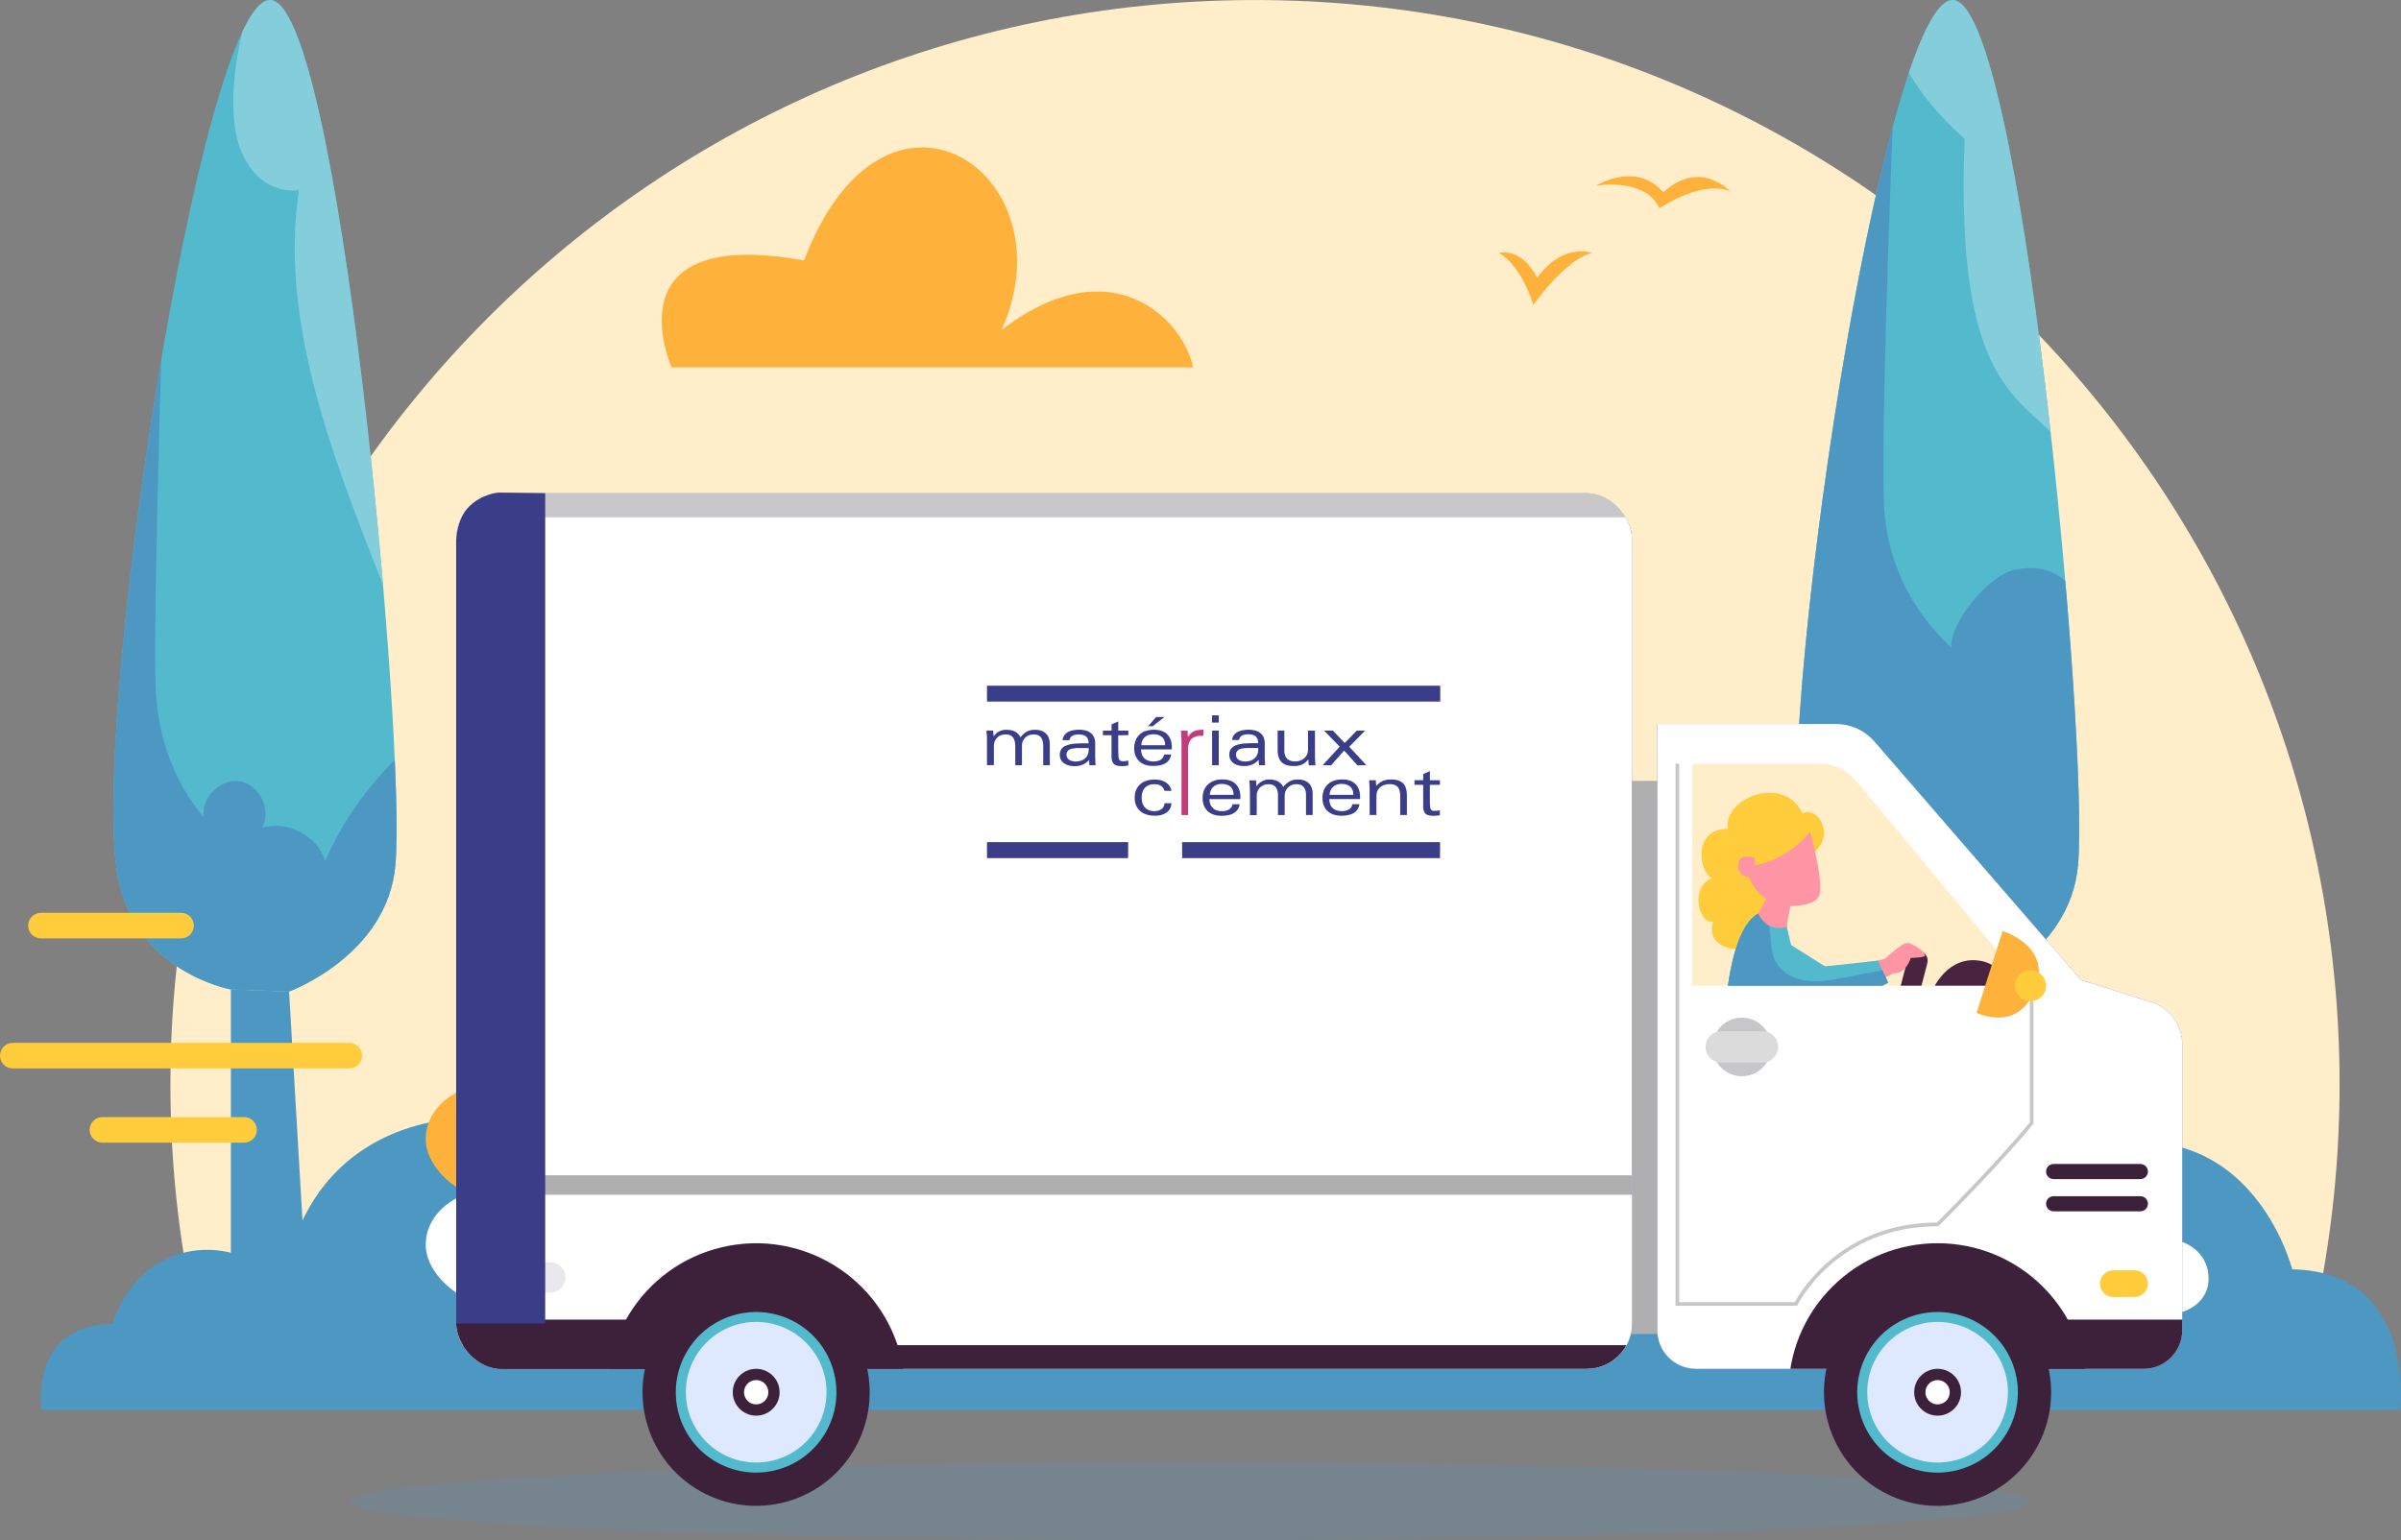 <?xml version="1.0" encoding="UTF-8"?>
<svg id="Calque_2" data-name="Calque 2" xmlns="http://www.w3.org/2000/svg" xmlns:xlink="http://www.w3.org/1999/xlink" viewBox="0 0 657.13 421.66">
  <rect x="0" y="0" width="657.13" height="421.66" fill="#808080" stroke="none"/>
  <defs>
    <style>
      .cls-1 {
        fill: #482441;
      }

      .cls-2 {
        clip-path: url(#clippath-4);
      }

      .cls-3 {
        fill: #535fcd;
      }

      .cls-4 {
        fill: #fff;
      }

      .cls-5 {
        fill: #3a3e88;
      }

      .cls-6 {
        fill: #ff95a4;
      }

      .cls-7 {
        fill: #ffeec9;
      }

      .cls-8 {
        clip-path: url(#clippath-1);
      }

      .cls-9 {
        fill: #ffcd3b;
      }

      .cls-10 {
        clip-path: url(#clippath-5);
      }

      .cls-11 {
        fill: #dbdbdb;
      }

      .cls-12 {
        fill: #ffb23b;
      }

      .cls-13 {
        clip-path: url(#clippath-3);
      }

      .cls-14 {
        fill: #84cddb;
      }

      .cls-15 {
        fill: #53b9cd;
      }

      .cls-16 {
        fill: #e8e8ed;
      }

      .cls-17 {
        fill: #3d2039;
      }

      .cls-18 {
        fill: #dee8ff;
      }

      .cls-19, .cls-20 {
        fill: #4d98c3;
      }

      .cls-21 {
        fill: #c7c7c9;
      }

      .cls-22 {
        clip-path: url(#clippath-2);
      }

      .cls-23 {
        fill: #c03c7a;
      }

      .cls-24 {
        clip-path: url(#clippath);
      }

      .cls-20 {
        opacity: .2;
      }

      .cls-25 {
        fill: #afafaf;
      }
    </style>
    <clipPath id="clippath">
      <path class="cls-15" d="M539.64,271.45s26.9-9.79,29.1-34.63C571.74,202.91,553.17-1.66,534.17.01c-19,1.67-49.06,199.61-41.41,240.13,4.93,26.1,30.94,30.75,30.94,30.75l15.93.56Z"/>
    </clipPath>
    <clipPath id="clippath-1">
      <path class="cls-15" d="M79.12,271.45s26.9-9.79,29.1-34.63C111.22,202.91,92.66-1.66,73.66.01c-19,1.67-49.06,199.61-41.41,240.13,4.93,26.1,30.94,30.75,30.94,30.75l15.93.56Z"/>
    </clipPath>
    <clipPath id="clippath-2">
      <rect class="cls-3" x="124.85" y="135.03" width="321.79" height="239.72" rx="12.4" ry="12.4"/>
    </clipPath>
    <clipPath id="clippath-3">
      <path class="cls-3" d="M586.67,374.75h-122.5c-5.85,0-10.59-4.74-10.59-10.59v-165.95h48.87c4.08,0,7.95,1.77,10.62,4.85l56.5,65.25,19.19,6.01c5.06,1.58,8.5,6.27,8.5,11.57v78.28c0,5.85-4.74,10.59-10.59,10.59Z"/>
    </clipPath>
    <clipPath id="clippath-4">
      <path class="cls-4" d="M463.15,209.09v60.77h91.47l-46.65-56.12c-2.45-2.94-6.07-4.64-9.9-4.64h-34.93Z"/>
    </clipPath>
    <clipPath id="clippath-5">
      <path class="cls-15" d="M499.26,275.59c4.51.82,17.52-6.58,17.52-6.58l-2.81-6.02-14.46,1.59-9.3-5.86c-.64-2.62-1.18-4.97-1.18-4.97,0,0-2.98-2.89-7.83-3.66-10.49,5.81-9.61,42.16-9.61,42.16,0,0,13.35,4.84,28.94-2.96-2.94-7.11-4.73-11.66-5.85-14.72,1.87.45,3.5.82,4.58,1.02Z"/>
    </clipPath>
  </defs>
  <g id="OBJECTS">
    <g>
      <path class="cls-7" d="M632.14,366.28c5.34-22.27,8.18-45.52,8.18-69.43C640.33,132.91,507.43.01,343.48.01S46.64,132.91,46.64,296.86c0,23.91,2.85,47.15,8.18,69.43h577.32Z"/>
      <g>
        <path class="cls-19" d="M627.35,347.51c34.03.59,29.59,38.48,29.59,38.48H11.43s-3.73-23.12,19.34-23.52c7.88-23.88,34.05-25.87,46.89-10.29,6.98-52.56,65.47-58.15,104.63-27.56,55.13-55.87,179.99-95.06,195.91-57.52,65.59-52.29,174.9,33.44,177.56,53.39,57.85-27.86,71.59,27.01,71.59,27.01Z"/>
        <g>
          <g>
            <path class="cls-15" d="M539.64,271.45s26.9-9.79,29.1-34.63C571.74,202.91,553.17-1.66,534.17.01c-19,1.67-49.06,199.61-41.41,240.13,4.93,26.1,30.94,30.75,30.94,30.75l15.93.56Z"/>
            <g class="cls-24">
              <path class="cls-19" d="M515.63,137.96c.56,14.45,6.6,28.4,18.55,39.45-1.2-5.92,9.86-20.04,17.36-21.47,20.83-3.97,21.25,21.96,17.53,27.2,9.73-2.24,8.86-.15,11.98,7.38,11.96-21.4,34.14-39.21,61.21-49.14,6.25,20.04,5.21,41.44-2.98,61.05-8.51,20.39-25.44,39.27-49.7,49.36-24.25,10.09-56.14,9.98-77.89-3.13-10.78-6.5-18.54-15.63-24.32-25.26-16.43-27.36-17.87-59.07-10.93-88.8,2.39-10.25,27.73-116.38,42.23-116.2,0,0-4.03,94.3-3.04,119.56Z"/>
              <path class="cls-14" d="M537.71,38.01c-3.53,90.02,28.63,64.92,36.22,102.8,1.22-33.16-16.38-33.68-11.74-66.54,4.34-30.8,11.26-88.19-24.62-102.46-9.63-3.83-11.41,9.54-9.86,21.07,0,0-12.21,7.43-8.23,20.31,3.96,12.81,18.24,24.82,18.24,24.82Z"/>
            </g>
          </g>
          <polygon class="cls-19" points="523.71 270.89 523.71 356.99 544.64 356.99 539.64 271.45 523.71 270.89"/>
        </g>
        <g>
          <g>
            <path class="cls-15" d="M79.12,271.45s26.9-9.79,29.1-34.63C111.22,202.91,92.66-1.66,73.66.01c-19,1.67-49.06,199.61-41.41,240.13,4.93,26.1,30.94,30.75,30.94,30.75l15.93.56Z"/>
            <g class="cls-8">
              <path class="cls-19" d="M42.6,187.87c.4,13.14,4.68,25.83,13.16,35.88-.85-5.38,4.61-10.75,9.98-9.81s8.66,7.86,6.02,12.63c6.91-2.04,15.05,2.25,17.26,9.1,8.49-19.46,24.23-35.66,43.44-44.69,4.44,18.23,3.7,37.68-2.12,55.52-6.04,18.55-18.06,35.71-35.27,44.89-17.21,9.17-39.84,9.07-55.28-2.84-7.65-5.91-13.16-14.22-17.26-22.97-11.66-24.89-12.68-53.72-7.76-80.76,1.7-9.32,19.68-105.84,29.97-105.67,0,0-2.86,85.76-2.16,108.73Z"/>
              <path class="cls-14" d="M81.85,52.05c-7.17,45.98,19.88,95.79,32.01,132.47-2.81-33.06-3.92-66.27-3.32-99.45.57-31.1.47-88.91-36.88-98.71-10.02-2.63-10.17,10.86-7.23,22.11,0,0-5.71,21.15-.19,33.45,5.48,12.23,15.61,10.12,15.61,10.12Z"/>
            </g>
          </g>
          <polygon class="cls-19" points="63.19 270.89 63.19 356.99 84.13 356.99 79.12 271.45 63.19 270.89"/>
        </g>
      </g>
      <path class="cls-12" d="M326.54,100.56h-142.72s-17.49-38.97,36.24-29.26c22.26-58.52,73.33-23.63,54.04,19.05,29.93-23.04,49.69-3.09,52.45,10.22Z"/>
      <path class="cls-12" d="M410.24,69.24s5.89,2.88,9.4,14.27c9.93-13.63,16.17-14.27,16.17-14.27,0,0-8.06-2.98-15.09,6.81-4.35-8.57-10.48-6.81-10.48-6.81Z"/>
      <path class="cls-12" d="M436.78,50.86s13.28-2.45,17.4,6.14c13.5-8.48,19.52-4.46,19.52-4.46,0,0-8.26-9.26-18.46.11-7.53-8.7-18.46-1.79-18.46-1.79Z"/>
    </g>
    <g>
      <path class="cls-9" d="M49.56,256.91H11.2c-1.93,0-3.5-1.57-3.5-3.5s1.57-3.5,3.5-3.5h38.35c1.93,0,3.5,1.57,3.5,3.5s-1.57,3.5-3.5,3.5Z"/>
      <path class="cls-9" d="M95.61,292.51H3.5c-1.93,0-3.5-1.57-3.5-3.5s1.57-3.5,3.5-3.5h92.11c1.93,0,3.5,1.57,3.5,3.5s-1.57,3.5-3.5,3.5Z"/>
      <path class="cls-9" d="M66.79,312.83H28.03c-1.93,0-3.5-1.57-3.5-3.5s1.57-3.5,3.5-3.5h38.76c1.93,0,3.5,1.57,3.5,3.5s-1.57,3.5-3.5,3.5Z"/>
    </g>
    <g>
      <ellipse class="cls-20" cx="325.69" cy="411.04" rx="230.07" ry="10.63"/>
      <g>
        <g>
          <g>
            <rect class="cls-25" x="424.1" y="213.78" width="72.78" height="151.43"/>
            <g>
              <rect class="cls-3" x="124.85" y="135.03" width="321.79" height="239.72" rx="12.4" ry="12.4"/>
              <g class="cls-22">
                <rect class="cls-4" x="110.23" y="123.9" width="353.52" height="263.68"/>
                <rect class="cls-25" x="110.23" y="321.77" width="353.52" height="263.68"/>
                <rect class="cls-4" x="110.23" y="327.09" width="353.52" height="263.68"/>
                <path class="cls-4" d="M437.6,337.1c0,2.15-1.74,3.89-3.89,3.89s-3.89-1.74-3.89-3.89,1.74-3.89,3.89-3.89,3.89,1.74,3.89,3.89Z"/>
                <rect class="cls-21" x="110.23" y="-122.07" width="353.52" height="263.68"/>
                <rect class="cls-17" x="110.23" y="368.28" width="353.52" height="263.68"/>
                <rect class="cls-17" x="107.85" y="361.28" width="71.61" height="19.89"/>
                <circle class="cls-17" cx="206.96" cy="381.16" r="40.8" transform="translate(-82.04 57.75) rotate(-13.28)"/>
              </g>
            </g>
            <g>
              <path class="cls-3" d="M586.67,374.75h-122.5c-5.85,0-10.59-4.74-10.59-10.59v-165.95h48.87c4.08,0,7.95,1.77,10.62,4.85l56.5,65.25,19.19,6.01c5.06,1.58,8.5,6.27,8.5,11.57v78.28c0,5.85-4.74,10.59-10.59,10.59Z"/>
              <g class="cls-13">
                <rect class="cls-4" x="436.06" y="186.38" width="175.54" height="198.87"/>
                <rect class="cls-17" x="559.68" y="361.28" width="46.72" height="19.89"/>
                <circle class="cls-17" cx="530.3" cy="381.16" r="40.8" transform="translate(-114.2 486.62) rotate(-45)"/>
              </g>
            </g>
            <circle class="cls-17" cx="206.96" cy="381.16" r="31.08" transform="translate(-82.04 57.75) rotate(-13.28)"/>
            <circle class="cls-15" cx="206.96" cy="381.16" r="21.98" transform="translate(-82.04 57.75) rotate(-13.28)"/>
            <path class="cls-18" d="M226.21,381.16c0-10.63-8.62-19.25-19.25-19.25s-19.25,8.62-19.25,19.25,8.62,19.25,19.25,19.25,19.25-8.62,19.25-19.25Z"/>
            <path class="cls-17" d="M213.37,381.16c0-3.54-2.87-6.41-6.41-6.41s-6.41,2.87-6.41,6.41,2.87,6.41,6.41,6.41,6.41-2.87,6.41-6.41Z"/>
            <circle class="cls-4" cx="206.96" cy="381.16" r="3.33"/>
            <circle class="cls-17" cx="530.3" cy="381.16" r="31.08" transform="translate(-73.39 132.03) rotate(-13.28)"/>
            <circle class="cls-15" cx="530.3" cy="381.16" r="21.98" transform="translate(-73.39 132.03) rotate(-13.28)"/>
            <path class="cls-18" d="M549.55,381.16c0-10.63-8.62-19.25-19.25-19.25s-19.25,8.62-19.25,19.25,8.62,19.25,19.25,19.25,19.25-8.62,19.25-19.25Z"/>
            <path class="cls-17" d="M536.71,381.16c0-3.54-2.87-6.41-6.41-6.41s-6.41,2.87-6.41,6.41,2.87,6.41,6.41,6.41,6.41-2.87,6.41-6.41Z"/>
            <path class="cls-4" d="M533.63,381.16c0-1.84-1.49-3.33-3.33-3.33s-3.33,1.49-3.33,3.33,1.49,3.33,3.33,3.33,3.33-1.49,3.33-3.33Z"/>
          </g>
          <g>
            <path class="cls-4" d="M463.15,209.09v60.77h91.47l-46.65-56.12c-2.45-2.94-6.07-4.64-9.9-4.64h-34.93Z"/>
            <g class="cls-2">
              <rect class="cls-7" x="446.64" y="198.2" width="123.35" height="88.42"/>
              <g>
                <path class="cls-1" d="M519.36,284.06h0c1.47.38,2.97-.5,3.35-1.97l4.78-18.39c.38-1.47-.5-2.97-1.97-3.35h0c-1.47-.38-2.97.5-3.35,1.97l-4.78,18.39c-.38,1.47.5,2.97,1.97,3.35Z"/>
                <path class="cls-1" d="M528.52,271.92s3.63-9.75,12.44-9.01c8.81.74,9.69,10.39,9.69,10.39l-22.13-1.38Z"/>
                <g>
                  <path class="cls-9" d="M474.63,259.86s-7.75-.61-5.78-7.5c-3.94.74-6.42-9.59-.32-11.93-3.37-1.35-5.59-13.49,4.38-13.53-1.48-8.24,15.1-15.12,20.44-4.25,5.18-2.39,10.14,9.18-.24,12.28-7.99,8.71-11.74,23.39-11.74,23.39l-6.75,1.54Z"/>
                  <path class="cls-6" d="M518.08,266.49s-13.53,7.38-18.93,6.77c-4.41-.49-13.79-5.67-13.79-5.67l4.65-6.64,9.51,3.63c2.02-.07,14.71-1.07,16.57-2.24,0,0,4.42-4.21,6-4.21.7,0,4.85,2.03,4.76,3.51-.03.54-3.9.62-3.9.62,0,0-1.25,4.49-4.87,4.23Z"/>
                  <g>
                    <path class="cls-15" d="M499.26,275.59c4.51.82,17.52-6.58,17.52-6.58l-2.81-6.02-14.46,1.59-9.3-5.86c-.64-2.62-1.18-4.97-1.18-4.97,0,0-2.98-2.89-7.83-3.66-10.49,5.81-9.61,42.16-9.61,42.16,0,0,13.35,4.84,28.94-2.96-2.94-7.11-4.73-11.66-5.85-14.72,1.87.45,3.5.82,4.58,1.02Z"/>
                    <g class="cls-10">
                      <path class="cls-19" d="M488.06,265.81c2.19,1.9,5.16,2.72,8.06,2.82,2.9.1,5.78-.45,8.63-1,5.77-1.12,11.54-2.23,17.31-3.35-.12,2.54-.27,5.16-1.44,7.42-1.04,2.02-2.82,3.57-4.71,4.84-2.98,2.01-6.3,3.45-9.66,4.73-6.04,2.3-12.43,4.12-18.88,3.73-6.45-.39-13.03-3.29-16.52-8.74-1.37-2.13-2.21-4.57-2.69-7.05-1-5.25-.23-11.06,3.12-15.23,2.17-2.7,9.6-8.53,12-3.43,2.43,5.14-.18,10.96,4.77,15.25Z"/>
                    </g>
                  </g>
                  <path class="cls-6" d="M478.79,240.25s1.49,4.3,4.64,5.76l-2.21,4.09s2.1,5.27,7.83,3.66c.34-3.27,1.03-5.7,1.03-5.7,0,0,6.58.1,7.81-2.8,1.44-3.41-2.47-17.54-2.47-17.54,0,0-5.59,7.47-15.07,9.17-.3-1.77,0-2,0-2,0,0-4.75-1.93-4.65,2.41.06,2.56,3.09,2.96,3.09,2.96Z"/>
                </g>
              </g>
            </g>
          </g>
          <circle class="cls-21" cx="476.73" cy="286.63" r="8.02" transform="translate(-63.04 421.05) rotate(-45)"/>
          <path class="cls-11" d="M482.37,290.91h-11.29c-2.37,0-4.29-1.92-4.29-4.29h0c0-2.37,1.92-4.29,4.29-4.29h11.29c2.37,0,4.29,1.92,4.29,4.29h0c0,2.37-1.92,4.29-4.29,4.29Z"/>
          <path class="cls-4" d="M597.26,340.04v19.14s7.2-1.93,7.2-9.1c0-7.89-7.2-10.04-7.2-10.04Z"/>
          <path class="cls-9" d="M584.19,355.1h-5.79c-2.03,0-3.67-1.64-3.67-3.67h0c0-2.03,1.64-3.67,3.67-3.67h5.79c2.03,0,3.67,1.64,3.67,3.67h0c0,2.03-1.64,3.67-3.67,3.67Z"/>
          <path class="cls-16" d="M150.59,353.88h-8.05c-2.29,0-4.14-1.85-4.14-4.14h0c0-2.29,1.85-4.14,4.14-4.14h8.05c2.29,0,4.14,1.85,4.14,4.14h0c0,2.29-1.85,4.14-4.14,4.14Z"/>
          <path class="cls-4" d="M124.85,328.11s-7.85,3.68-8.31,11.96c-.46,8.28,8.31,13.81,8.31,13.81"/>
          <path class="cls-12" d="M124.85,299.18s-7.85,3.68-8.31,11.96c-.46,8.28,8.31,13.81,8.31,13.81"/>
          <path class="cls-21" d="M491.54,357.49h-32.96v-148.4h1v147.4h31.66c1.37-2.57,12.48-21.68,38.85-21.78,16.03-16.04,24.4-26.14,25.45-27.42v-37.43h1v37.79l-.11.14c-.08.1-8.55,10.56-25.77,27.78l-.15.15h-.21c-27.64,0-38.2,21.29-38.31,21.5l-.14.28h-.31Z"/>
          <path class="cls-12" d="M548.09,254.89l-7.13,22.44c7.72,3.06,13.52.54,16.26-7.02,4.16-11.47-9.13-15.42-9.13-15.42Z"/>
          <path class="cls-9" d="M559.99,269.86c0,2.34-1.89,4.23-4.23,4.23s-4.23-1.89-4.23-4.23,1.89-4.23,4.23-4.23,4.23,1.89,4.23,4.23Z"/>
          <g>
            <path class="cls-5" d="M270.12,187.72h124.06v4.36c-41.35,0-82.7,0-124.05,0-.01-1.45,0-2.91,0-4.36Z"/>
            <path class="cls-5" d="M331.74,195.85c.6,0,1.2,0,1.81,0,.02.66.01,1.32,0,1.98-.61.02-1.22.02-1.83,0,0-.66-.02-1.32.01-1.98Z"/>
            <path class="cls-5" d="M316.44,196.29c.76,0,1.51-.02,2.27,0-1.07.83-2.12,1.7-3.2,2.52-.42.04-.85.01-1.27,0,.74-.83,1.45-1.71,2.2-2.54Z"/>
            <path class="cls-5" d="M304.21,198.31c.61-.27,1.22-.56,1.84-.81,0,.84,0,1.68,0,2.52.93.01,1.85-.02,2.77.01,0,.42,0,.84,0,1.25-.92.01-1.85,0-2.77.01.03,1.98-.07,3.96.08,5.94.04.43.15.97.63,1.1.67.2,1.38.02,2.06-.09-.01.44-.01.89,0,1.33-1.01.2-2.06.28-3.07.05-.48-.12-.96-.38-1.19-.84-.34-.67-.36-1.45-.35-2.19,0-1.76,0-3.53,0-5.29-.79,0-1.58,0-2.36,0-.01-.42,0-.85,0-1.27.79,0,1.58,0,2.37,0,.01-.57-.02-1.14,0-1.71Z"/>
            <path class="cls-5" d="M291.75,200.77c1.01-.81,2.36-.98,3.62-1.01,1.16.04,2.43.22,3.31,1.05.68.6,1.02,1.51,1.06,2.4,0,1.4,0,2.8,0,4.19,0,.7.09,1.4.11,2.11-.56,0-1.11,0-1.67,0-.07-.49-.11-.97-.1-1.46-.62.7-1.42,1.25-2.33,1.5-.75.19-1.55.28-2.32.17-.99-.07-1.99-.43-2.69-1.16-.51-.55-.75-1.31-.68-2.05-.03-.95.55-1.86,1.4-2.27,1.01-.49,2.14-.63,3.25-.68,1.08-.09,2.16-.04,3.24-.05,0-.66-.15-1.38-.66-1.85-.58-.5-1.37-.59-2.1-.61-.66.05-1.38.11-1.91.54-.33.25-.48.65-.57,1.04-.64,0-1.28.01-1.92.02.08-.71.4-1.41.97-1.86ZM292.63,205.24c-.96.53-.99,2.1-.1,2.71.49.38,1.13.48,1.73.54,1.04.03,2.15-.25,2.88-1.03.69-.7.89-1.72.83-2.67-1.05-.02-2.11-.02-3.16,0-.73.09-1.52.09-2.18.46Z"/>
            <path class="cls-5" d="M313.47,200.17c1.2-.44,2.52-.49,3.77-.26,1.05.2,2.06.75,2.66,1.65.73,1.04.9,2.36.81,3.6-2.81,0-5.61-.01-8.42,0,0,.93.29,1.92,1.01,2.54.68.6,1.61.76,2.48.78.77-.03,1.6-.18,2.19-.72.35-.3.54-.74.65-1.19.64,0,1.29-.01,1.93,0-.13.91-.62,1.77-1.39,2.28-.89.59-1.97.81-3.02.83-1.27.08-2.61-.07-3.71-.78-.82-.52-1.46-1.33-1.75-2.26-.4-1.29-.37-2.72.13-3.97.47-1.18,1.47-2.1,2.65-2.54ZM313.66,201.55c-.83.53-1.27,1.51-1.3,2.47,2.17-.01,4.35,0,6.52,0,0-.63-.11-1.28-.47-1.8-.44-.68-1.24-1.03-2.01-1.16-.93-.1-1.94-.06-2.74.49Z"/>
            <path class="cls-23" d="M327.64,199.92c.57-.08,1.14-.16,1.71-.15,0,.56,0,1.12,0,1.67-.45,0-.89.01-1.34.03-.72.16-1.49.37-2.01.94-.65.67-.78,1.65-.85,2.54,0,6.06,0,12.13,0,18.19-.59-.01-1.19-.01-1.78,0,0-6.95,0-13.89,0-20.84-.11-.75-.05-1.51-.2-2.25.63.01,1.26,0,1.89,0,.01.58-.04,1.16.07,1.73.53-.94,1.43-1.67,2.51-1.85Z"/>
            <path class="cls-5" d="M338.15,200.77c1.01-.82,2.37-.97,3.62-1.01,1.18.05,2.48.23,3.36,1.1.66.59.97,1.49,1.02,2.35,0,1.49,0,2.98,0,4.47,0,.61.11,1.21.1,1.81-.56.02-1.11.01-1.67,0-.07-.49-.1-.98-.09-1.47-.63.69-1.42,1.26-2.33,1.5-.78.21-1.6.28-2.41.16-1.16-.1-2.4-.61-2.98-1.68-.37-.62-.36-1.38-.26-2.08.17-.85.82-1.53,1.61-1.84.93-.37,1.93-.52,2.93-.55,1.1-.1,2.2-.05,3.3-.06,0-.66-.15-1.38-.66-1.84-.57-.51-1.37-.59-2.1-.62-.66.04-1.38.11-1.92.54-.33.24-.48.65-.56,1.04-.64,0-1.28.01-1.92.01.07-.71.4-1.4.96-1.85ZM338.98,205.26c-.92.56-.93,2.08-.05,2.69.76.54,1.76.61,2.65.47.93-.11,1.81-.63,2.32-1.43.41-.66.52-1.46.45-2.22-1.05,0-2.09-.01-3.14.01-.75.08-1.56.09-2.23.48Z"/>
            <path class="cls-5" d="M273.33,200.31c1.04-.58,2.3-.62,3.44-.39,1.08.21,2.05.93,2.52,1.94.65-.9,1.56-1.67,2.67-1.92.9-.2,1.85-.2,2.74.02.87.23,1.69.78,2.12,1.58.43.75.5,1.64.5,2.48,0,1.82,0,3.64,0,5.47-.6.02-1.2,0-1.8.01-.01-1.89,0-3.77,0-5.66-.06-.78-.23-1.62-.83-2.17-.58-.58-1.47-.66-2.25-.57-1.51.11-2.81,1.5-2.74,3.03,0,1.79,0,3.58,0,5.37-.61.02-1.22.01-1.83,0,0-1.55,0-3.1,0-4.65,0-.81,0-1.65-.32-2.42-.25-.62-.8-1.12-1.46-1.28-.58-.13-1.19-.12-1.76.01-1.01.24-1.88,1.03-2.17,2.03-.14.41-.14.84-.15,1.27,0,1.67,0,3.34,0,5.02-.63.02-1.26,0-1.88.01,0-2.62.01-5.23-.01-7.84,0-.55-.22-1.1-.08-1.65.6,0,1.2-.01,1.8.01.04.53.01,1.06.11,1.58.38-.51.82-.99,1.39-1.29Z"/>
            <path class="cls-5" d="M331.74,200.02c.61,0,1.21,0,1.82,0,0,3.16,0,6.33,0,9.49-.61,0-1.21,0-1.82,0-.01-3.16-.02-6.33,0-9.49Z"/>
            <path class="cls-5" d="M349.69,200.02c.61,0,1.21,0,1.82,0,.02,1.92,0,3.84,0,5.76.06.72.27,1.49.83,1.99.64.62,1.59.73,2.44.68.86-.04,1.72-.38,2.32-1,.55-.52.87-1.27.89-2.03,0-1.79,0-3.59,0-5.39.64,0,1.27,0,1.91,0,0,2.19,0,4.38,0,6.57.02.58-.03,1.16.05,1.74.05.39.04.79.07,1.19-.62,0-1.24,0-1.85,0,.02-.54-.08-1.07-.1-1.6-.37.4-.74.82-1.21,1.11-.8.5-1.76.71-2.7.68-1.12.03-2.33-.16-3.22-.9-.89-.74-1.19-1.93-1.26-3.04,0-1.91,0-3.83,0-5.74Z"/>
            <path class="cls-5" d="M362.42,200.02c.8,0,1.61-.03,2.41.01,1.08,1.11,2.12,2.25,3.19,3.38,1.17-1.06,2.17-2.28,3.31-3.37.75-.07,1.52-.01,2.28-.02-1.44,1.47-2.9,2.93-4.33,4.42,1.56,1.69,3.13,3.36,4.69,5.06-.82.01-1.65,0-2.47,0-1.22-1.33-2.4-2.69-3.62-4.02-.59.63-1.14,1.29-1.71,1.92-.6.71-1.26,1.37-1.84,2.11-.78,0-1.56.02-2.33-.01,1.56-1.69,3.1-3.41,4.67-5.09-1.44-1.44-2.85-2.91-4.26-4.38Z"/>
            <path class="cls-5" d="M389.53,211.9c.61-.25,1.21-.55,1.82-.79,0,.83,0,1.66,0,2.5.91,0,1.82,0,2.72,0,.02.42.07.85.02,1.27-.92.01-1.83,0-2.75,0,0,1.46,0,2.91,0,4.37-.02.67.01,1.35.14,2.01.06.41.45.73.86.73.58.04,1.16-.04,1.74-.15,0,.45,0,.9,0,1.35-1.1.16-2.26.3-3.34-.07-.46-.16-.84-.53-1.01-.99-.27-.69-.23-1.44-.22-2.16,0-1.7,0-3.4,0-5.1-.79,0-1.59.02-2.38-.01,0-.42,0-.85,0-1.27.79,0,1.59,0,2.38,0,0-.57,0-1.14,0-1.71Z"/>
            <path class="cls-5" d="M312.05,214.71c1.13-1.02,2.71-1.32,4.19-1.29,1.26.03,2.61.38,3.5,1.34.49.47.74,1.12.88,1.76-.63-.01-1.26,0-1.89,0-.2-.51-.46-1.04-.93-1.34-.63-.46-1.44-.53-2.19-.48-.87.02-1.76.38-2.33,1.06-.73.86-.91,2.06-.8,3.15.07,1.02.54,2.06,1.43,2.62.6.41,1.34.55,2.06.56.78-.04,1.63-.22,2.18-.82.38-.35.52-.87.58-1.36.63,0,1.27,0,1.9,0-.07.45-.12.91-.33,1.33-.44.93-1.36,1.57-2.33,1.84-.91.28-1.88.27-2.82.2-1.28-.12-2.57-.61-3.44-1.57-.92-.99-1.24-2.4-1.14-3.71.03-1.23.54-2.47,1.49-3.27Z"/>
            <path class="cls-5" d="M330.48,214.9c.98-1.03,2.43-1.5,3.82-1.5,1.4-.07,2.92.23,3.93,1.27,1.06,1.07,1.33,2.66,1.24,4.11-2.83,0-5.65,0-8.48,0,.07.78.21,1.6.73,2.21.65.8,1.73,1.1,2.73,1.09.88.01,1.86-.21,2.45-.92.24-.27.37-.62.43-.98.66-.01,1.32,0,1.98,0-.15.63-.35,1.28-.81,1.76-.58.68-1.44,1.06-2.3,1.23-1.33.26-2.73.28-4.03-.14-1.23-.4-2.27-1.36-2.71-2.58-.22-.61-.33-1.26-.3-1.91-.06-1.32.36-2.69,1.3-3.63ZM331.99,215.49c-.58.54-.83,1.34-.9,2.12,2.18,0,4.35,0,6.53,0,0-.74-.15-1.54-.7-2.07-.57-.63-1.44-.87-2.26-.92-.95-.06-1.98.18-2.67.88Z"/>
            <path class="cls-5" d="M346.23,213.54c.56-.17,1.15-.13,1.72-.12,1.07.07,2.17.5,2.85,1.36.16.21.29.45.44.68.37-.45.76-.9,1.23-1.24.79-.59,1.8-.84,2.78-.8,1.11-.04,2.29.3,3.07,1.12.63.68.9,1.62.94,2.53,0,2.02,0,4.04,0,6.06-.61,0-1.22,0-1.82,0,0-1.87,0-3.73,0-5.6,0-.81-.21-1.7-.84-2.26-.45-.44-1.11-.6-1.73-.57-1.06-.06-2.17.45-2.75,1.36-.4.59-.54,1.32-.52,2.02,0,1.68,0,3.37,0,5.06-.61,0-1.22,0-1.83,0,0-1.93,0-3.86,0-5.78-.05-.77-.27-1.6-.88-2.12-.48-.42-1.14-.56-1.75-.52-1.32-.08-2.65.81-3.03,2.08-.24.68-.14,1.41-.15,2.12-.02,1.41.02,2.83-.02,4.24-.62-.01-1.23,0-1.84,0-.03-2.84.07-5.68-.08-8.51-.04-.34-.08-.67-.07-1.01.61,0,1.22,0,1.82.01-.01.55.09,1.09.11,1.64.52-.85,1.39-1.46,2.35-1.71Z"/>
            <path class="cls-5" d="M364.92,213.8c1.01-.4,2.11-.45,3.18-.38,1.25.09,2.52.63,3.26,1.67.78,1.05.95,2.41.88,3.68-2.81.02-5.61,0-8.42,0-.04.94.29,1.94,1.03,2.55.74.63,1.76.79,2.71.75.75-.05,1.55-.26,2.07-.84.28-.29.41-.68.51-1.07.65,0,1.29,0,1.94,0-.14.93-.64,1.83-1.45,2.34-.98.66-2.2.77-3.34.84-1.26-.01-2.6-.22-3.63-1.02-.86-.62-1.41-1.6-1.61-2.62-.19-1.08-.16-2.23.23-3.27.44-1.21,1.44-2.19,2.64-2.65ZM364.79,215.48c-.59.54-.88,1.34-.9,2.13,2.17,0,4.33,0,6.5,0,.05-.86-.25-1.78-.95-2.32-.6-.48-1.39-.66-2.15-.68-.9-.03-1.86.22-2.5.87Z"/>
            <path class="cls-5" d="M379.4,213.52c.66-.15,1.34-.1,2.02-.1,1.08.08,2.24.47,2.89,1.38.61.84.72,1.91.74,2.91,0,1.8,0,3.61,0,5.41-.61,0-1.21,0-1.82,0,0-1.6,0-3.19,0-4.78,0-.88-.01-1.82-.47-2.6-.38-.66-1.16-.98-1.89-1.04-.55-.01-1.11-.05-1.65.1-.91.2-1.78.77-2.19,1.63-.25.48-.31,1.02-.31,1.55,0,1.72,0,3.43,0,5.15-.62,0-1.24,0-1.86,0,0-2.6.01-5.19-.02-7.79-.08-.58-.07-1.16-.12-1.74.61.01,1.22-.01,1.83.01.05.45.02.91.08,1.37-.01.07.09.3.16.11.64-.83,1.58-1.4,2.61-1.57Z"/>
            <path class="cls-5" d="M270.12,230.56c12.88,0,25.76,0,38.65,0-.02,1.46.04,2.92-.03,4.38h-38.61c0-1.46,0-2.92,0-4.38Z"/>
            <path class="cls-5" d="M323.53,230.56c23.53,0,47.07,0,70.6,0-.01,1.46.02,2.92-.02,4.38h-70.57c-.02-1.46,0-2.92-.01-4.38Z"/>
          </g>
          <path class="cls-5" d="M124.85,362.35h24.37v-227.33s-12.88-.16-12.88-.16c0,0-4.43.34-7.96,3.85s-3.53,9.26-3.53,9.26v214.38Z"/>
        </g>
        <path class="cls-17" d="M585.8,322.81h-23.74c-1.14,0-2.07-.92-2.07-2.07h0c0-1.14.92-2.07,2.07-2.07h23.74c1.14,0,2.07.92,2.07,2.07h0c0,1.14-.92,2.07-2.07,2.07Z"/>
        <path class="cls-17" d="M585.8,331.63h-23.74c-1.14,0-2.07-.92-2.07-2.07h0c0-1.14.92-2.07,2.07-2.07h23.74c1.14,0,2.07.92,2.07,2.07h0c0,1.14-.92,2.07-2.07,2.07Z"/>
        <path class="cls-4" d="M172.32,156.58c0,1.55-1.25,2.8-2.8,2.8s-2.8-1.25-2.8-2.8,1.25-2.8,2.8-2.8,2.8,1.25,2.8,2.8Z"/>
      </g>
    </g>
  </g>
</svg>